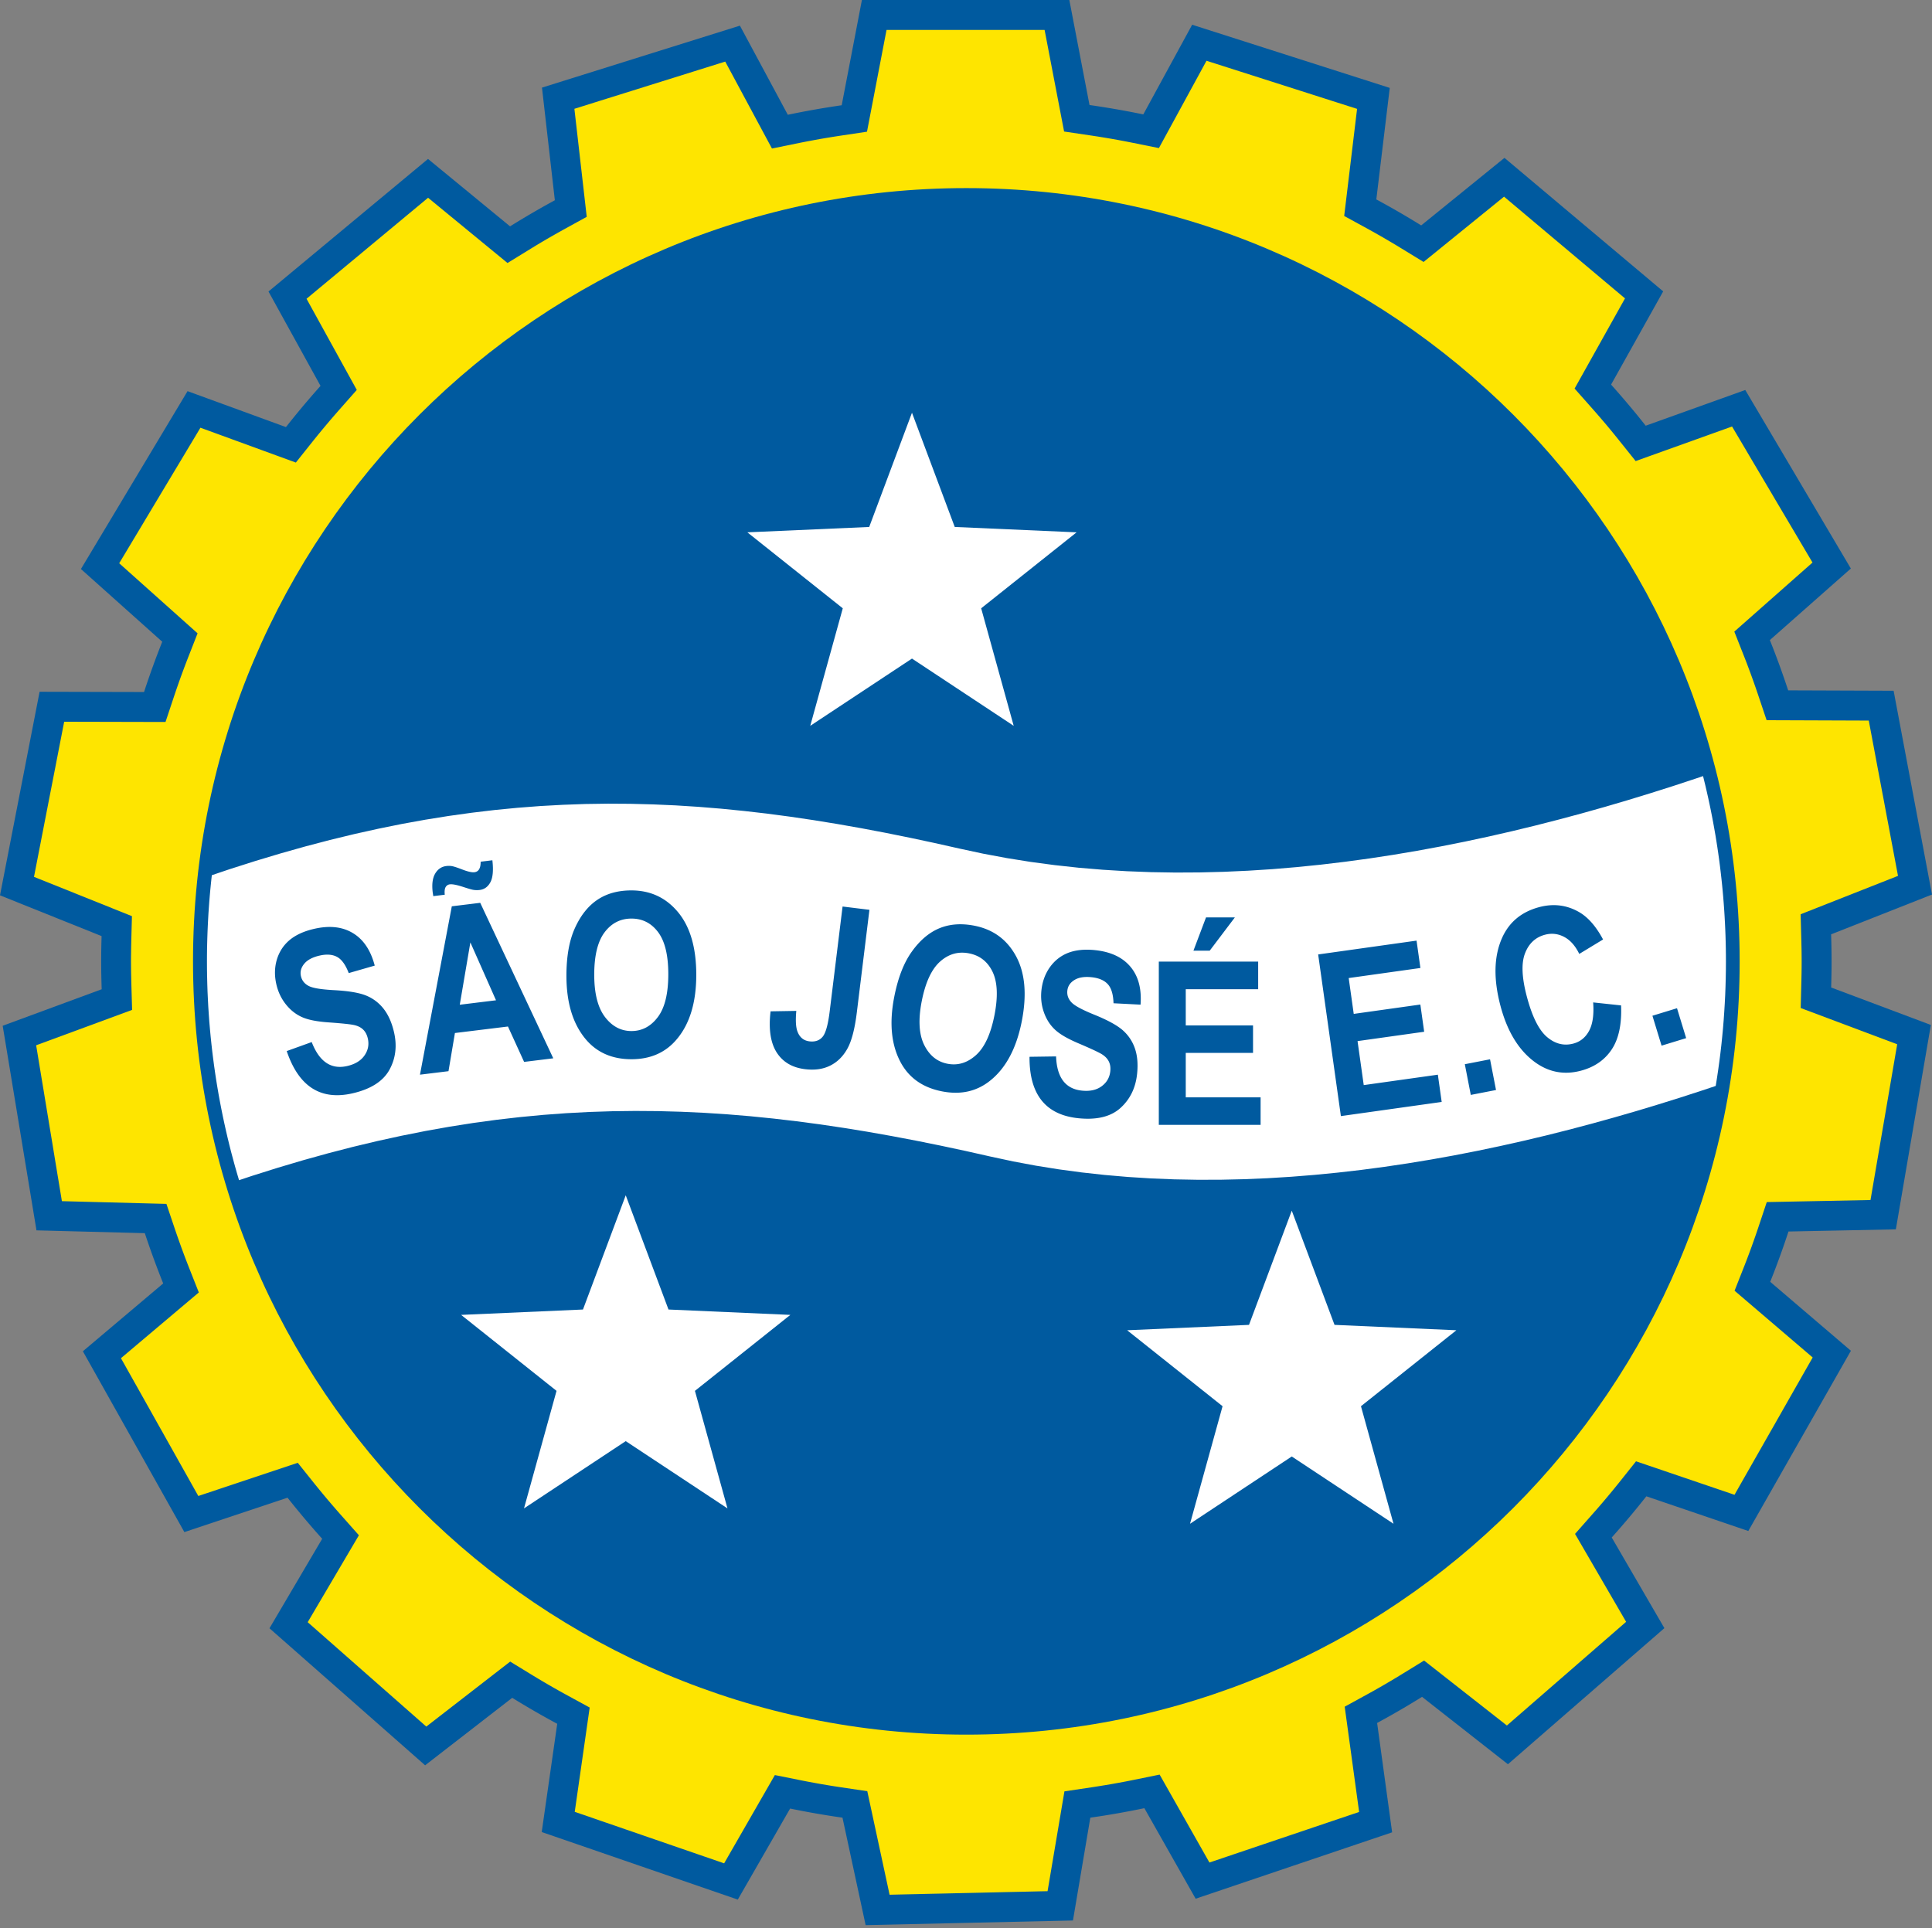 <svg xmlns="http://www.w3.org/2000/svg" width="500" height="499" fill="none"><rect width="100%" height="100%" fill="#808080" stroke="none"/><path fill="#005A9F" fill-rule="evenodd" d="m308.527 6.403 51.138 16.346-3.474 28.865a222.279 222.279 0 0 1 11.615 6.726l21.548-17.482c13.689 11.518 27.383 23.037 41.078 34.556L416.946 99.54a227.211 227.211 0 0 1 8.961 10.64l25.77-9.24c9.107 15.403 18.214 30.806 27.321 46.206l-20.96 18.518a222.772 222.772 0 0 1 4.741 13.013l27.286.1c3.312 17.582 6.621 35.166 9.935 52.748l-26.111 10.296a223.7 223.7 0 0 1 .122 7.01c0 2.26-.043 4.506-.111 6.75l25.805 9.694c-3.019 17.635-6.041 35.269-9.061 52.902l-27.786.557a219.635 219.635 0 0 1-4.726 13.024l20.883 17.844c-8.85 15.549-17.701 31.095-26.554 46.647l-26.386-8.978a223.043 223.043 0 0 1-8.962 10.659l13.63 23.462-40.494 35.223-22.223-17.439a222.103 222.103 0 0 1-11.627 6.758l3.882 28.303c-16.95 5.725-33.899 11.453-50.848 17.182L296.16 467.99a222.527 222.527 0 0 1-13.986 2.454l-4.493 26.608c-17.885.403-35.772.803-53.656 1.206l-5.99-27.814a220.346 220.346 0 0 1-13.554-2.36l-13.541 23.564-50.743-17.484 4.012-28.014a225.085 225.085 0 0 1-11.645-6.725l-22.54 17.465-40.283-35.463 13.64-23.161a224.762 224.762 0 0 1-8.969-10.635l-26.695 8.904c-8.758-15.603-17.511-31.203-26.27-46.803l20.788-17.552a226.489 226.489 0 0 1-4.758-13.014l-28.037-.73c-2.914-17.649-5.829-35.301-8.745-52.95l25.62-9.449c-.077-2.395-.129-4.792-.129-7.206 0-2.193.04-4.377.106-6.55L0 231.727c3.414-17.562 6.834-35.122 10.248-52.685l27.03.064a223.114 223.114 0 0 1 4.711-13.015l-21.044-18.818a399861.85 399861.85 0 0 1 27.594-46.038l25.465 9.301a226.334 226.334 0 0 1 8.95-10.661L69.486 75.448c13.76-11.434 27.522-22.87 41.284-34.309l21.234 17.444c3.79-2.357 7.65-4.614 11.589-6.753l-3.33-29.153c17.076-5.348 34.149-10.692 51.225-16.036l12.395 23.066a221.315 221.315 0 0 1 13.949-2.465l5.23-27.243h53.681l5.22 27.183c4.687.67 9.329 1.476 13.919 2.428l12.645-23.207Z" clip-rule="evenodd"/><path fill="#FEE500" fill-rule="evenodd" d="m454.97 317.917-.54 1.589-.558 1.587-.559 1.573-.578 1.568-.587 1.568-.6 1.554-2.641 6.707 20.214 17.277-.156.272-.833 1.455-.833 1.462-.83 1.46-.824 1.454-.832 1.452-1.663 2.922-.83 1.462-.83 1.455-.827 1.462-.83 1.455-.824 1.454-.833 1.451-1.662 2.923-.828 1.457-.832 1.457-.833 1.462-.827 1.457-.825 1.452-.832 1.457-.835 1.465-.827 1.457-.83 1.463-.157.275-25.486-8.669-4.455 5.593-1.057 1.305-1.068 1.301-1.079 1.292-1.086 1.281-1.095 1.274-1.116 1.273-4.829 5.471 13.22 22.756-.244.213-2.533 2.201-2.527 2.201-2.533 2.2-2.533 2.203-2.531 2.2-2.524 2.203-2.536 2.198-2.532 2.206-2.531 2.198-2.527 2.2-2.533 2.201-2.533 2.205-.241.209-21.429-16.814-5.998 3.684-1.39.843-1.402.836-1.395.822-1.403.808-1.414.803-1.422.789-6.12 3.357 3.733 27.244-17.784 6.006-20.958 7.083-12.889-22.756-7.21 1.47-1.673.33-1.685.314-1.686.302-1.687.29-1.7.275-1.709.268-7.285 1.089-4.363 25.835-.319.008-1.678.033-5.029.116-1.679.035-1.681.038-1.681.038-1.671.04-1.679.036-5.022.116-1.674.035-3.359.076-1.671.04-1.676.035-1.689.035-3.345.079-1.675.035-1.685.038-3.352.078-.322.006-5.768-26.795-6.982-1.038-1.655-.254-1.646-.268-1.638-.275-1.628-.295-1.632-.3-1.628-.316-7.112-1.43-13.127 22.847-.297-.102-1.582-.549-3.184-1.095-1.578-.543-1.582-.549-3.182-1.095-1.581-.543-1.587-.549-3.176-1.095-1.581-.54-1.58-.549-4.754-1.636-1.587-.551-3.182-1.095-1.578-.54-1.582-.552-3.184-1.095-1.887-.646 3.868-26.997-6.174-3.368-1.424-.787-1.417-.8-1.406-.803-1.403-.822-1.4-.827-1.389-.838-5.963-3.646-21.707 16.819L97.5 435.58l-2.521-2.217-7.55-6.649-2.52-2.218-5.277-4.644 13.251-22.498-4.871-5.496-1.11-1.263-1.098-1.276-1.092-1.278-1.076-1.29-1.071-1.297-1.06-1.305-4.44-5.551-25.741 8.589-.157-.279-.822-1.462-.819-1.463-.824-1.47-.825-1.463-.816-1.456-.822-1.461-.819-1.465-.819-1.459-.822-1.465-.822-1.46-.821-1.474-.827-1.459-.817-1.458-.819-1.459-.819-1.465-.822-1.459-.821-1.466-.82-1.46-.824-1.473-.827-1.459-.814-1.458-.822-1.459-.822-1.471-.824-1.46-.157-.278 20.153-17.014-2.668-6.753-.603-1.555-.592-1.562-.579-1.568-.567-1.573-.557-1.582-.549-1.589-2.27-6.742-27.05-.705-.053-.314-.27-1.657-.276-1.659-.273-1.655-.276-1.646-.27-1.66-.276-1.654-.27-1.655-.273-1.651-.27-1.658-.825-4.96-.27-1.657-.276-1.657-.27-1.655-.276-1.651-.27-1.657-.825-4.961-.27-1.659-.276-1.658-.27-1.654-.276-1.649-.052-.319 24.835-9.159-.187-6.447-.024-.881-.019-.881-.021-.865-.014-.868-.01-.871-.006-.87-.006-.857.003-.776.006-.778.013-.8.008-.8.014-.782.019-.802.016-.793.165-6.187-25.351-10.175.065-.319.321-1.644.317-1.643.321-1.649.32-1.647.321-1.643.316-1.644.325-1.649.319-1.649.321-1.646.32-1.649.321-1.643.319-1.649.965-4.936.32-1.65.32-1.643.317-1.646.322-1.647.319-1.648.321-1.644.32-1.646.321-1.646.319-1.65.06-.316 26.229.062 2.306-6.923.54-1.592.55-1.578.561-1.576.576-1.568.587-1.563.597-1.554 2.582-6.588-20.285-18.138 2.757-4.593.86-1.441 2.59-4.315.859-1.441 2.587-4.317.86-1.435.856-1.43 1.733-2.887.86-1.44 2.592-4.315.86-1.441 2.587-4.314 1.022-1.711 24.694 9.017 4.539-5.695 1.056-1.309 1.07-1.303 1.077-1.292 1.08-1.278 1.098-1.276 1.112-1.273 4.738-5.375-13.005-23.593 2.828-2.352 2.579-2.141 2.579-2.14 2.578-2.147 2.587-2.144 2.577-2.149 7.744-6.431 2.579-2.147 2.577-2.14 2.827-2.35 20.558 16.888 6.109-3.76 1.387-.847 1.389-.83 1.393-.819 1.4-.807 1.414-.801 1.416-.792 5.994-3.295-3.193-27.962.305-.095 1.6-.5 3.218-1.009 1.589-.5 1.597-.497 1.606-.503 1.606-.5 1.595-.5 1.6-.5 1.608-.503 1.604-.503 1.592-.5 1.597-.497 1.603-.503 1.604-.5 1.597-.5 1.6-.5 3.217-1.009 1.587-.5 1.6-.497 1.609-.503 1.602-.503 1.596-.5.305-.097 12.092 22.504 7.334-1.5 1.676-.33 1.683-.316 1.674-.306 1.687-.289 1.695-.278 1.697-.265 7.15-1.073 5.058-26.346h40.905l5.047 26.3 7.161 1.06 1.692.259 1.692.275 1.685.285 1.673.297 1.673.313 1.674.327 7.287 1.468 12.319-22.601 38.967 12.453-3.336 27.72 6.05 3.308 1.422.787 1.411.797 1.403.803 1.395.82 1.395.826 1.394.846 6.075 3.715 20.828-16.901 2.812 2.368 2.568 2.16 2.565 2.16 5.141 4.325 2.566 2.154 2.563 2.158 5.141 4.325 2.568 2.157 2.563 2.157 2.817 2.368-13.046 23.337 4.776 5.395 1.109 1.266 1.1 1.278 1.092 1.276 1.073 1.287 1.068 1.3 1.057 1.309 4.525 5.655 24.954-8.948.159.274.852 1.448 2.562 4.328.852 1.449 2.565 4.334.852 1.443 2.562 4.325.849 1.447 2.565 4.332.852 1.444 2.563 4.328.852 1.446 2.73 4.612-20.234 17.876 2.614 6.629.605 1.554.587 1.562.579 1.569.565 1.57.554 1.578.546 1.59 2.308 6.874 26.435.098.062.321.931 4.95.31 1.644.928 4.949.313 1.644.927 4.949.317 1.644.926 4.95.314 1.643.927 4.95.314 1.646.93 4.947.31 1.646.06.311-25.2 9.937.166 6.293.027.86.016.859.021.841.014.838.008.847.008.848.003.838-.003.8-.005.806-.011.816-.011.811-.019.811-.016.83-.022.827-.162 6.344 24.975 9.381-1.47 8.577-1.7 9.929-.282 1.652-.284 1.641-2.268 13.232-.905 5.279-26.846.535-2.268 6.797Z" clip-rule="evenodd"/><path fill="#005A9F" fill-rule="evenodd" d="M250.087 48.683c110.513 0 200.136 89.623 200.136 200.134 0 110.514-89.623 200.136-200.136 200.136-110.511 0-200.134-89.622-200.134-200.136 0-110.511 89.623-200.134 200.134-200.134Z" clip-rule="evenodd"/><path fill="#fff" fill-rule="evenodd" d="m443.933 216.036.26 1.602.251 1.609.238 1.608.224 1.614.211 1.616.195 1.625.186 1.631.173 1.629.157 1.633.146 1.639.13 1.645.118 1.644.103 1.649.09 1.655.078 1.659.065 1.663.048 1.659.036 1.668.021 1.674.008 1.67-.013 2.192-.038 2.185-.059 2.181-.081 2.173-.112 2.168-.132 2.166-.151 2.157-.176 2.149-.203 2.141-.221 2.138-.246 2.128-.271 2.122-.292 2.117-.313 2.108-.333 2.103-3.574 1.195-5.636 1.828-5.685 1.775-5.725 1.728-5.771 1.665-5.804 1.609-5.844 1.543-5.872 1.479-5.907 1.4-5.93 1.33-5.958 1.252-5.977 1.167-5.996 1.079-6.015.989-6.028.898-6.036.8-6.05.695-6.053.594-6.055.484-6.052.373-6.056.255-6.047.137-6.038.013-6.026-.11-6.02-.243-5.996-.379-5.982-.516-5.958-.655-5.936-.8-5.91-.948-5.882-1.101-5.879-1.262-6.477-1.455-6.431-1.373-6.356-1.284-6.29-1.192-6.226-1.105-6.171-1.003-6.12-.911-6.08-.806-6.033-.705-6.007-.606-5.98-.495-5.96-.386-5.944-.273-5.937-.165-5.936-.043-5.936.073-5.939.192-5.961.316-5.979.441-6.007.57-6.037.695-6.073.829-6.118.963-6.169 1.098-6.22 1.238-6.28 1.373-6.346 1.516-6.423 1.663-6.499 1.805-6.582 1.955-6.674 2.105-3.277 1.093-.032-.106-.528-1.797-.513-1.798-.492-1.811-.484-1.814-.46-1.822-.445-1.827-.425-1.83-.41-1.844-.396-1.852-.375-1.851-.36-1.861-.343-1.862-.322-1.876-.308-1.876-.286-1.882-.27-1.889-.25-1.897-.237-1.903-.214-1.906-.2-1.914-.178-1.917-.165-1.922-.138-1.93-.127-1.933-.1-1.938-.092-1.944-.065-1.948-.046-1.955-.032-1.96-.008-1.963.005-1.548.019-1.555.032-1.549.044-1.551.054-1.544.067-1.543.079-1.539.086-1.538.105-1.53.111-1.53.127-1.527.136-1.525.15-1.519.158-1.519.092-.798 4.611-1.557 6.631-2.113 6.534-1.963 6.44-1.816 6.354-1.668 6.275-1.523 6.203-1.378 6.137-1.247 6.077-1.1 6.025-.967 5.979-.833 5.937-.708 5.907-.573 5.876-.452 5.856-.321 5.836-.209 5.836-.083 5.834.035 5.841.151 5.847.257 5.869.373 5.896.481 5.925.59 5.961.686 6.007.797 6.058.895 6.117.995 6.172 1.087 6.249 1.184 6.321 1.276 6.401 1.365 6.517 1.46 6.087 1.308 6.15 1.149 6.172.986 6.201.828 6.215.678 6.236.522 6.251.381 6.26.238 6.266.103 6.274-.033 6.274-.159 6.28-.286 6.277-.4 6.269-.528 6.263-.635 6.25-.746 6.236-.846 6.22-.949 6.202-1.047 6.182-1.14 6.155-1.225 6.129-1.313 6.101-1.393 6.069-1.47 6.027-1.543 5.997-1.609 5.952-1.673 5.909-1.738 5.863-1.796 5.818-1.843 5.763-1.898 2.046-.694.238.962.382 1.562.361 1.565.352 1.571.34 1.573.328 1.579.313 1.584.303 1.589.287 1.596.278 1.595Z" clip-rule="evenodd"/><path fill="#005A9F" d="m74.205 272.034 6.466-2.33c1.966 5.087 5.028 7.159 9.188 6.199 2.05-.474 3.547-1.387 4.477-2.739.938-1.351 1.217-2.816.85-4.411-.22-.936-.604-1.685-1.166-2.241-.563-.568-1.32-.957-2.263-1.184-.938-.23-3.133-.457-6.604-.709-3.109-.21-5.452-.668-7.034-1.394-1.59-.714-2.974-1.814-4.157-3.309-1.184-1.495-1.992-3.206-2.436-5.134-.522-2.241-.478-4.382.122-6.417.614-2.031 1.706-3.717 3.287-5.05 1.59-1.327 3.7-2.3 6.344-2.908 3.969-.917 7.313-.557 10.035 1.086 2.73 1.63 4.62 4.441 5.668 8.423l-6.728 1.936c-.819-2.141-1.816-3.536-3.02-4.187-1.186-.646-2.708-.76-4.538-.338-1.83.421-3.16 1.133-3.971 2.127-.82 1-1.098 2.063-.836 3.212.26 1.122.928 1.957 2.004 2.517 1.08.57 3.346.924 6.79 1.099 3.658.206 6.374.679 8.153 1.42 1.776.74 3.27 1.887 4.472 3.427 1.208 1.55 2.094 3.555 2.667 6.029.824 3.576.414 6.828-1.216 9.769-1.647 2.944-4.806 4.955-9.483 6.036-8.272 1.912-13.968-1.73-17.071-10.929Zm68.981 1.876-7.547.928-4.18-9.159-13.726 1.684-1.663 9.878-7.383.905 8.24-43.579 7.352-.902 18.907 40.245Zm-14.819-15.019-6.636-14.983-2.744 16.135 9.38-1.152Zm-13.265-27.322-2.968.366-.146-.944c-.257-2.1-.051-3.72.63-4.884.681-1.155 1.641-1.806 2.882-1.96a4.907 4.907 0 0 1 1.548.038c.487.099 1.303.364 2.449.8 1.498.589 2.601.848 3.285.764 1.084-.132 1.627-1.04 1.609-2.724l3.035-.373c.298 2.59.127 4.484-.511 5.682-.635 1.189-1.565 1.857-2.787 2.008a5.867 5.867 0 0 1-1.538-.018c-.373-.044-1.254-.292-2.646-.746-1.674-.547-2.844-.782-3.517-.698a1.42 1.42 0 0 0-1.085.698c-.254.407-.332 1.072-.24 1.991Zm31.488 20.991c0-5.039.737-9.177 2.232-12.434 1.484-3.258 3.436-5.685 5.834-7.28 2.4-1.593 5.312-2.393 8.737-2.393 4.955 0 8.988 1.89 12.118 5.68 3.12 3.787 4.682 9.177 4.682 16.17 0 7.064-1.654 12.592-4.958 16.566-2.903 3.522-6.836 5.277-11.815 5.277-5.015 0-8.97-1.747-11.873-5.218-3.306-3.973-4.957-9.434-4.957-16.368Zm7.198-.284c0 4.858.927 8.497 2.768 10.927 1.849 2.43 4.131 3.649 6.864 3.649 2.746 0 5.02-1.211 6.828-3.62 1.811-2.408 2.706-6.106 2.706-11.105 0-4.898-.876-8.517-2.638-10.871-1.752-2.341-4.05-3.512-6.896-3.512-2.841 0-5.164 1.181-6.945 3.544-1.789 2.368-2.687 6.028-2.687 10.988Zm64.269-17.654 6.95.854-3.26 26.548c-.527 4.285-1.346 7.429-2.465 9.421-1.117 1.992-2.592 3.447-4.439 4.36-1.846.922-4.014 1.222-6.517.914-3.298-.402-5.747-1.854-7.334-4.347-1.584-2.506-2.112-6.039-1.568-10.621l6.66-.113c-.224 2.47-.123 4.255.306 5.349.571 1.509 1.595 2.347 3.079 2.53 1.455.179 2.582-.2 3.39-1.14.819-.933 1.441-3.155 1.871-6.669l3.327-27.086Zm13.36 23.45c.962-4.944 2.473-8.869 4.566-11.78 2.076-2.912 4.452-4.926 7.112-6.034 2.663-1.103 5.671-1.33 9.031-.678 4.869.946 8.467 3.568 10.813 7.885 2.341 4.312 2.847 9.905 1.514 16.768-1.349 6.933-4.028 12.045-8.029 15.316-3.519 2.904-7.718 3.871-12.602 2.92-4.926-.955-8.475-3.42-10.662-7.38-2.486-4.534-3.068-10.21-1.743-17.017Zm7.12 1.092c-.927 4.771-.713 8.524.63 11.259 1.351 2.736 3.36 4.371 6.042 4.893 2.697.524 5.157-.233 7.396-2.252 2.235-2.022 3.819-5.482 4.774-10.385.935-4.81.764-8.529-.514-11.176-1.274-2.63-3.309-4.222-6.099-4.76-2.792-.543-5.296.173-7.496 2.149-2.208 1.987-3.784 5.409-4.733 10.272Zm27.9 14.352 6.874-.098c.198 5.453 2.42 8.408 6.664 8.851 2.095.221 3.806-.155 5.128-1.13 1.324-.971 2.068-2.268 2.238-3.89.1-.959-.022-1.795-.373-2.503-.349-.719-.935-1.336-1.752-1.858-.816-.519-2.816-1.451-6.014-2.816-2.871-1.211-4.939-2.409-6.199-3.606-1.27-1.195-2.222-2.69-2.851-4.488-.634-1.797-.841-3.679-.636-5.647.24-2.287.976-4.295 2.209-6.028 1.238-1.719 2.822-2.957 4.749-3.703 1.935-.735 4.247-.971 6.947-.687 4.05.427 7.096 1.857 9.135 4.295 2.051 2.434 2.922 5.71 2.616 9.811l-6.993-.36c-.076-2.292-.565-3.936-1.489-4.944-.914-.995-2.312-1.598-4.182-1.792-1.868-.198-3.358.04-4.447.719-1.101.673-1.711 1.589-1.836 2.762-.119 1.143.241 2.152 1.077 3.031.838.892 2.859 1.965 6.057 3.249 3.396 1.386 5.809 2.719 7.247 3.995a10.964 10.964 0 0 1 3.115 4.701c.638 1.857.822 4.045.557 6.569-.382 3.646-1.831 6.59-4.331 8.839-2.511 2.252-6.153 3.123-10.929 2.622-8.442-.886-12.643-6.184-12.581-15.894Zm33.461 17.617v-42.252h25.713v7.15h-18.739v9.367h17.411v7.114h-17.411v11.501h19.371v7.12h-26.345Zm8.961-45.077 3.257-8.615h7.466l-6.512 8.615h-4.211Zm38.161 42.811-5.882-41.838 25.465-3.579.997 7.083-18.557 2.605 1.302 9.276 17.241-2.422.99 7.044-17.244 2.422 1.603 11.386 19.182-2.695.989 7.052-26.086 3.666Zm33.618-5.484-1.544-7.945 6.528-1.271 1.546 7.947-6.53 1.269Zm31.67-23.94 7.226.773c.198 4.844-.6 8.634-2.409 11.377-1.816 2.739-4.457 4.578-7.925 5.507-4.361 1.171-8.347.432-11.954-2.195-4.163-3.038-7.125-7.858-8.891-14.441-1.865-6.966-1.757-12.832.333-17.608 1.814-4.141 5.014-6.831 9.623-8.067 3.741-1.002 7.223-.559 10.435 1.319 2.284 1.342 4.328 3.688 6.126 7.045l-6.159 3.739c-1.021-2.101-2.319-3.566-3.908-4.404-1.59-.835-3.247-1.022-4.969-.562-2.471.662-4.198 2.278-5.176 4.852-.985 2.563-.812 6.326.519 11.286 1.375 5.141 3.119 8.596 5.217 10.356 2.103 1.768 4.371 2.322 6.801 1.67 1.787-.478 3.144-1.586 4.066-3.311.929-1.735 1.281-4.182 1.045-7.336Zm17.704 11.191-2.366-7.742 6.361-1.946 2.369 7.742-6.364 1.946Z"/><path fill="#fff" d="m236.019 106.822 11.067 29.565 31.537 1.39-24.697 19.663 8.42 30.419-26.327-17.408-26.329 17.408 8.42-30.419-24.696-19.663 31.536-1.39 11.069-29.565ZM161.939 309.361l11.067 29.565 31.536 1.39-24.694 19.663 8.421 30.419-26.33-17.408-26.329 17.408 8.42-30.419-24.694-19.663 31.536-1.39 11.067-29.565ZM334.306 313.337l11.067 29.563 31.536 1.392-24.694 19.661 8.421 30.422-26.33-17.409-26.329 17.409 8.42-30.422-24.694-19.661 31.536-1.392 11.067-29.563Z"/></svg>